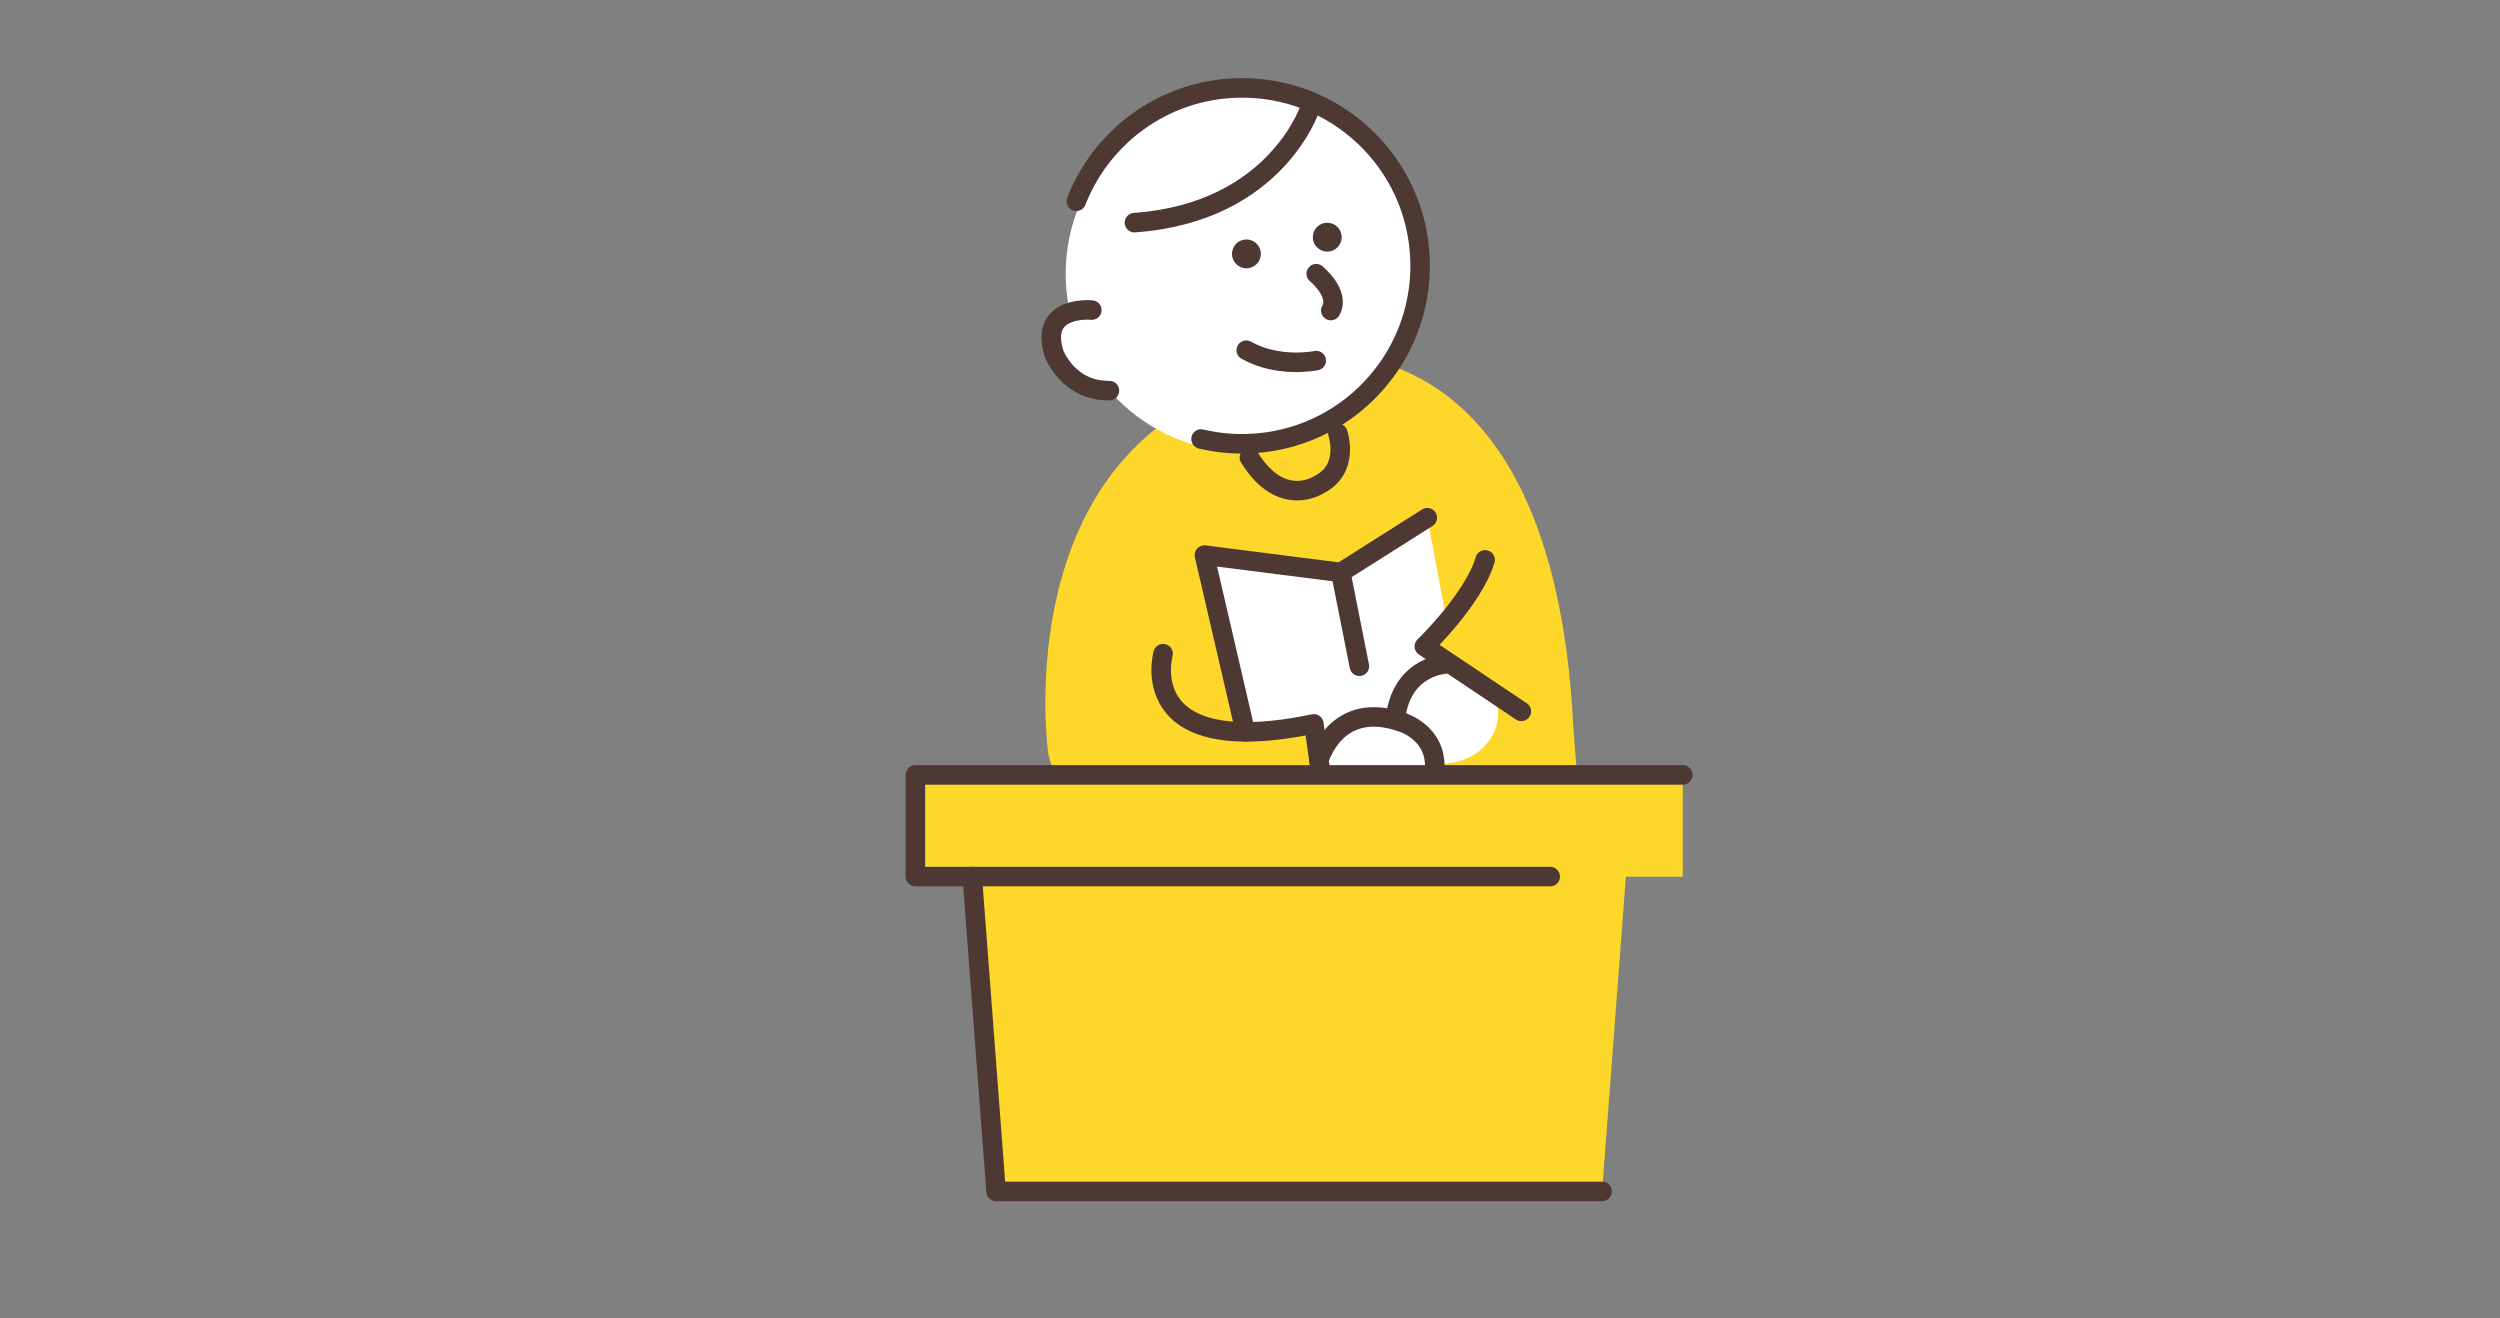 <svg width="256" height="135" viewBox="0 0 256 135" fill="none" xmlns="http://www.w3.org/2000/svg">
<rect x="0" y="0" width="256" height="135" fill="#808080" stroke="none"/>
<mask id="mask0_113_1338" style="mask-type:alpha" maskUnits="userSpaceOnUse" x="0" y="0" width="256" height="135">
<rect width="256" height="135" fill="#D9D9D9"/>
</mask>
<g mask="url(#mask0_113_1338)">
<path d="M130.526 36.74C130.526 36.74 158.928 28.867 161.122 74.687L161.534 79.915C161.534 79.915 140.274 89.748 119.604 87.546C119.604 87.546 109.491 86.815 107.344 77.176C107.344 77.176 103.322 49.016 124.886 40.069L130.518 36.74H130.526Z" fill="#FED72B"/>
<path d="M127.352 46.262C137.419 46.262 145.579 38.102 145.579 28.035C145.579 17.969 137.419 9.809 127.352 9.809C117.286 9.809 109.126 17.969 109.126 28.035C109.126 38.102 117.286 46.262 127.352 46.262Z" fill="white"/>
<path d="M110.215 20.606C112.797 13.986 119.145 9.217 126.691 9.007C136.75 8.727 145.136 16.654 145.416 26.713C145.696 36.771 137.769 45.157 127.71 45.437C126.084 45.484 124.497 45.313 122.988 44.955" stroke="#4D3833" stroke-width="2" stroke-linecap="round" stroke-linejoin="round"/>
<path d="M111.802 31.753C111.802 31.753 106.644 31.185 107.935 36.211C107.935 36.211 110.028 41.205 115.932 39.711L111.809 31.753H111.802Z" fill="white"/>
<path d="M135.91 25.764C136.726 25.764 137.388 25.102 137.388 24.286C137.388 23.469 136.726 22.808 135.91 22.808C135.093 22.808 134.432 23.469 134.432 24.286C134.432 25.102 135.093 25.764 135.91 25.764Z" fill="#4D3833"/>
<path d="M127.632 27.475C128.449 27.475 129.111 26.813 129.111 25.997C129.111 25.181 128.449 24.519 127.632 24.519C126.816 24.519 126.154 25.181 126.154 25.997C126.154 26.813 126.816 27.475 127.632 27.475Z" fill="#4D3833"/>
<path d="M134.782 28.027C134.782 28.027 137.263 30.065 136.275 31.8" stroke="#4D3833" stroke-width="2" stroke-linecap="round" stroke-linejoin="round"/>
<path d="M134.276 10.742C134.276 10.742 130.946 21.734 116.166 22.799" stroke="#4D3833" stroke-width="2" stroke-linecap="round" stroke-linejoin="round"/>
<path d="M111.802 31.753C111.802 31.753 106.356 31.208 107.936 36.21C107.936 36.21 109.359 40.053 113.607 39.999" stroke="#4D3833" stroke-width="2" stroke-linecap="round" stroke-linejoin="round"/>
<path d="M136.999 44.379C136.999 44.379 138.251 48.035 135.062 49.63C135.062 49.63 131.242 52.189 127.944 46.853" stroke="#4D3833" stroke-width="2" stroke-linecap="round" stroke-linejoin="round"/>
<path d="M148.162 63.687L146.155 53.014L137.294 58.623L123.331 56.841L127.524 74.936L140.896 74.562L148.278 67.973L145.851 66.192L148.162 63.687Z" fill="white"/>
<path d="M141.462 83.485C144.589 83.409 147.068 81.056 146.999 78.23C146.929 75.403 144.339 73.174 141.212 73.251C138.085 73.327 135.606 75.68 135.675 78.506C135.744 81.332 138.335 83.562 141.462 83.485Z" fill="white"/>
<path d="M147.873 78.18C151 78.104 153.478 75.751 153.409 72.924C153.34 70.098 150.749 67.869 147.623 67.946C144.496 68.022 142.017 70.375 142.086 73.201C142.155 76.027 144.746 78.256 147.873 78.18Z" fill="white"/>
<path d="M155.785 72.843L145.851 66.192C145.851 66.192 150.892 61.337 152.075 57.331" stroke="#4D3833" stroke-width="2" stroke-linecap="round" stroke-linejoin="round"/>
<path d="M135.054 77.853C135.054 77.853 136.765 71.521 143.626 73.979C143.626 73.979 147.749 75.239 146.769 79.759" stroke="#4D3833" stroke-width="2" stroke-linecap="round" stroke-linejoin="round"/>
<path d="M119.099 66.938C119.099 66.938 116.002 77.977 134.54 74.126L136.345 87.086" stroke="#4D3833" stroke-width="2" stroke-linecap="round" stroke-linejoin="round"/>
<path d="M148.279 67.974C148.279 67.974 143.658 67.966 142.903 73.419" stroke="#4D3833" stroke-width="2" stroke-linecap="round" stroke-linejoin="round"/>
<path d="M127.524 74.935L123.331 56.841L137.294 58.622L139.2 68.222" stroke="#4D3833" stroke-width="2" stroke-linecap="round" stroke-linejoin="round"/>
<path d="M137.294 58.623L146.155 53.014" stroke="#4D3833" stroke-width="2" stroke-linecap="round" stroke-linejoin="round"/>
<path d="M134.782 36.926C134.782 36.926 130.931 37.735 127.617 35.86" stroke="#4D3833" stroke-width="2" stroke-linecap="round" stroke-linejoin="round"/>
<path d="M164.055 122H102L99.332 86.807H166.715L164.055 122Z" fill="#FED72B"/>
<path d="M172.316 79.347H93.738V89.771H172.316V79.347Z" fill="#FED72B"/>
<path d="M172.316 79.347H93.738V89.763H158.742" stroke="#4D3833" stroke-width="2" stroke-linecap="round" stroke-linejoin="round"/>
<path d="M99.557 89.763L102 122H164.055" stroke="#4D3833" stroke-width="2" stroke-linecap="round" stroke-linejoin="round"/>
</g>
</svg>

